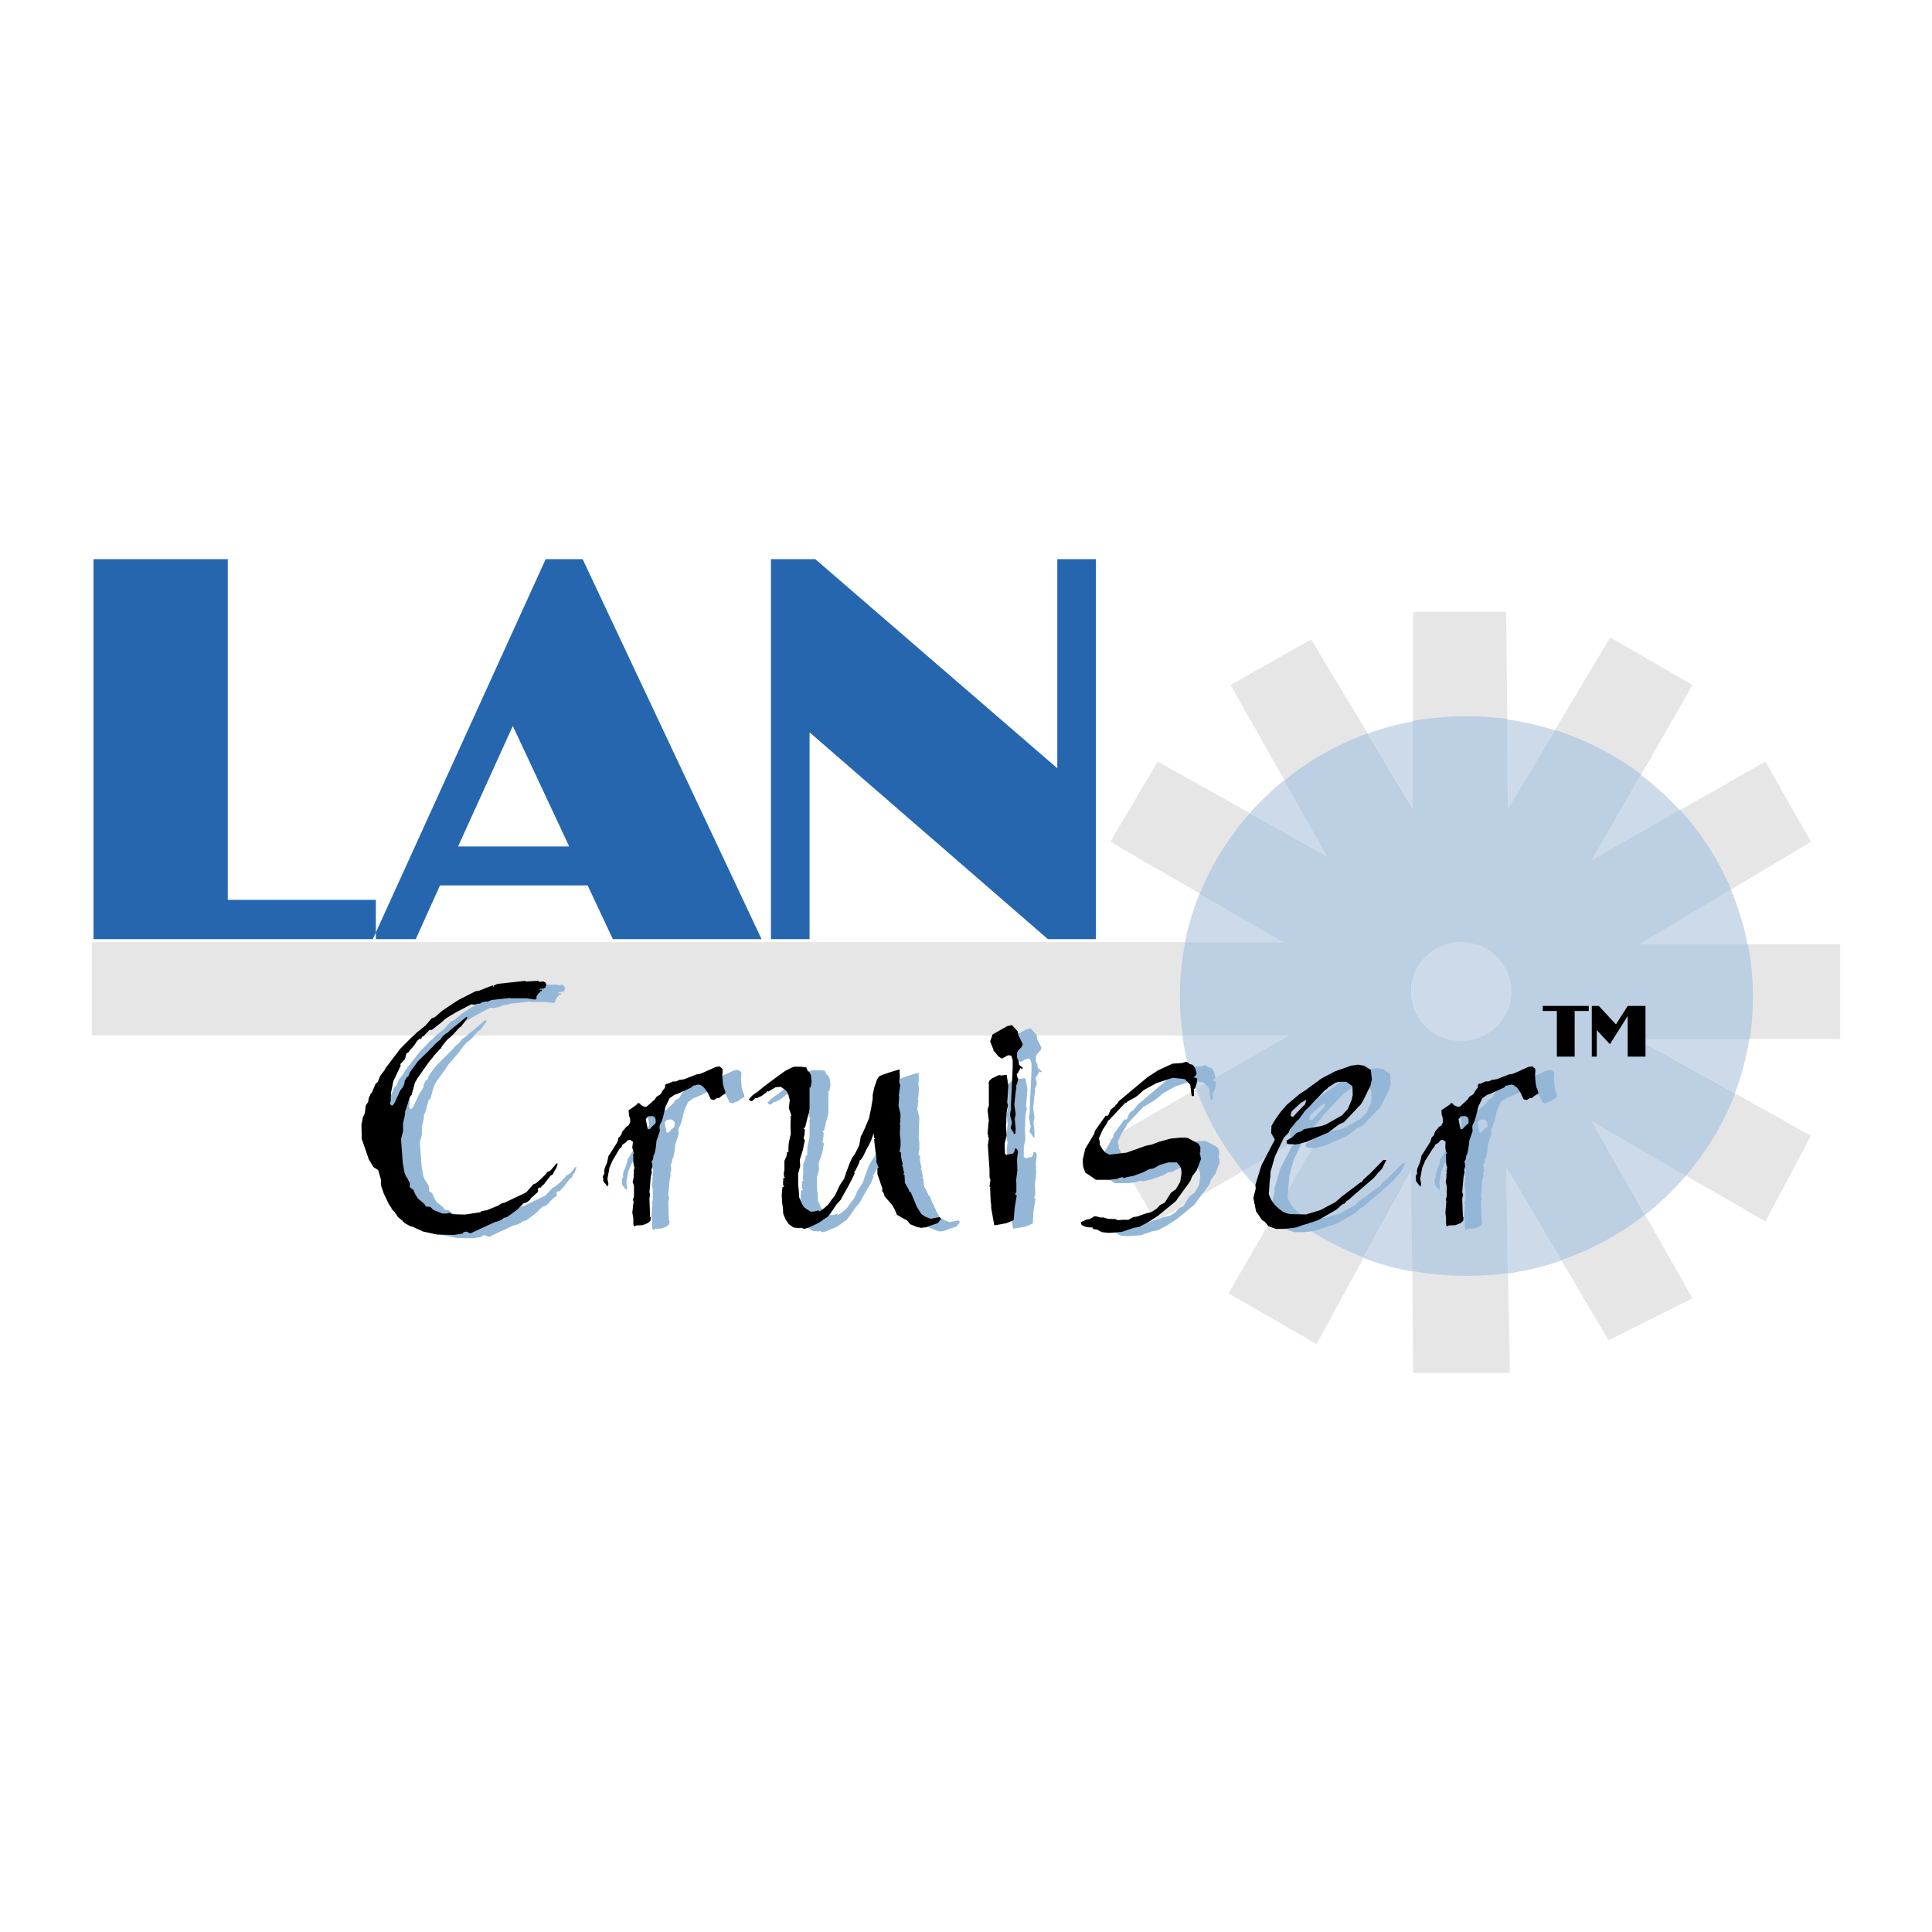 <svg xmlns="http://www.w3.org/2000/svg" width="2500" height="2500" viewBox="0 0 192.756 192.756"><g fill-rule="evenodd" clip-rule="evenodd"><path fill="#fff" d="M0 0h192.756v192.756H0V0z"/><path d="M146.25 71.492c15.775 0 28.604 12.527 28.604 27.934 0 15.373-12.828 27.934-28.604 27.934-15.742 0-28.57-12.561-28.57-27.934 0-15.407 12.828-27.934 28.57-27.934z" fill="#ccdaea"/><path d="M9.161 94v9.311H128.6l-17.986 10.383 4.689 8.174 17.115-9.881-9.848 17.047 8.775 5.059 9.479-17.316.168 20.197h9.646l-.369-20.564 10.215 17.314 8.373-4.186-10.014-17.686 17.283 10.016 4.555-8.541-17.283-9.68h20.197v-9.446h-20.029l17.115-10.216-4.555-8.005-17.283 9.848 10.014-17.484-8.205-4.756-10.182 17.115-.201-19.66h-9.277v19.66l-10.184-16.914-8.037 4.555 9.68 17.115-16.949-9.479-4.723 8.005L128.062 94H9.161zm136.653 0c2.779 0 5.023 2.211 5.023 4.924s-2.244 4.924-5.023 4.924c-2.746 0-4.99-2.211-4.99-4.924S143.068 94 145.814 94z" fill="#e6e6e7"/><path d="M37.496 93.699H9.329V55.784h13.397V89.78h14.771v3.919h-.001zm38.485 0H61.143l-2.512-5.359H43.894l-2.412 5.359h-4.287l17.249-37.915h3.685l17.852 37.915zm-19.192-9.245L51.162 72.43l-5.459 12.024h11.086zm52.551 9.245h-4.789L80.77 73.066v20.632h-3.852V55.784h4.421l24.149 20.867V55.784h3.852v37.915z" fill="#2566af"/><path d="M118.016 103.311H128.6l-9.244 5.326c1.07 3.014 2.678 5.762 4.654 8.205l8.373-4.822-4.855 8.408a30.24 30.24 0 0 0 8.508 5.023l4.756-8.676.1 10.016c1.742.334 3.551.502 5.426.502 1.408 0 2.781-.102 4.121-.268l-.168-10.617 5.492 9.311a28.376 28.376 0 0 0 8.34-4.521l-5.291-9.346 9.377 5.461c2.078-2.445 3.752-5.193 4.924-8.207l-9.746-5.426h11.188c.234-1.406.334-2.848.334-4.287 0-1.775-.166-3.517-.502-5.192h-10.818l9.145-5.459a27.978 27.978 0 0 0-5.092-7.938l-8.809 5.024 4.924-8.574a29.752 29.752 0 0 0-8.574-4.421l-4.723 7.904-.068-9.009a32.418 32.418 0 0 0-4.053-.268c-1.842 0-3.617.167-5.357.469v8.809l-4.523-7.569a28.937 28.937 0 0 0-8.305 4.689l4.287 7.603-7.738-4.321a28.169 28.169 0 0 0-4.99 8.039l8.34 4.822h-9.779a28.503 28.503 0 0 0-.537 5.393 25.082 25.082 0 0 0 .299 3.917zM145.781 94c2.779 0 5.023 2.211 5.023 4.924s-2.244 4.924-5.023 4.924c-2.746 0-4.99-2.211-4.99-4.924S143.035 94 145.781 94z" fill="#bdcfe2"/><path d="M57.392 116.441h.133l-.167.502-.201.268-.034.102-.101.201-.234.166-.603.805-.134.1-.2.268h-.167l-.167.102.033.133v.102l-.033.1v.068l-.202.1-.368.336-.1.1-.101.168-.101.066-.201.168-.335.1-.636.637-.938.703-.436.135-.1.129-.234.102-.167.066-.369.1-2.177 1.006-.134.1-.167.035-.335-.168h-.167l-.167.066-.033.102-.871.133-1.641-.033-1.44-.301-1.105-.469h-.101l-.268-.168-.368-.201-.201-.234v-.066l-.066.033-.436-.369-.167-.268-.101-.066.034-.068-.402-.4.034-.068-.067-.066-.201-.301-.502-1.039-.301-.871v-.568l-.268-.906-.469-.334-.469-.77-.703-2.043-.034-1.441.101-.469.034-.234.201-.402.134-.77.201-.336.101-.469.101-.234.033-.133.134-.135.368-.871.201-.133.067-.168.201-.502.335-.402.034-.066.1-.102.067-.201 1.507-1.941 1.172-1.207.067-.033.369-.369.871-.703.603-.703.335-.133.803-.67 1.541-1.006 1.708-.904.201-.033h.101l1.306-.502h.134l.033.1.067-.066-.034-.066.402-.168 2.78-.301v.066l1.306-.033.034.066.469-.033.167.133.101.203-.067.166-.034.135h-.1l-.167.133v-.133l-.101.1-.134-.033-.134.168h.067l.067-.068.167.035v.133h-.167l-.033.102-.168.133-.201.336.034.033v.066l-.034.066-.134.102-.837-.102h-1.607v-.066l-.067.033-1.809.201-.436.135h-.234l-.101.033-.101.033-.301.135-.201.033-.302.066-.368-.033-1.038.568-.201.102-.235.135-1.005.568-.168.135-.066.066-.235.268-.971.736h-.234l-.637.637h-.101l-.066.168-.101.135v-.134l-.335.268-.234.402-.235.234-.033.1h-.067l-.302.402-.201.102-.134.568-.435.502.033.168-.134.201-.636 1.34-.234 1.172v.303l-.034.234.034.133-.067.402v.033l.168.168.201-.135.067-.166.603-1.24.101-.168.034-.066.1-.066.034-.135.134-.234v-.234l.234-.436h.101l.033-.066.101-.135.034-.234.804-1.07 1.239-1.24.067-.066.234-.234.101-.102.235-.268.368-.301.268-.369.335-.234.234-.168.066-.1.603-.469.067-.068.269-.234.77-.635.101.033v.133l-.637.838-.201.1-.569.67-.637.537-.435.535-.134.201v.066l-.134.102-.569.67-.167.201-.067.066-.201.234-.134.168-.134.201-.134.234-.837 1.139-.234.469-.201.67v.066l-.067.135-.067.334-.201.201-.369 1.307-.067.033-.034.135v.268l-.201.871v.803l-.201.771.167 2.344.168.971.167.436.067.102.1.133.167.303.067.1v.402l.034.1.167.102.101.033v.066h.067v.135l.067.1.067.168.268.469.569.436.067.068.134.199.033.066.436.068.301.268.904.369h.402l.335-.068.268.135 1.273.033 1.541-.201.067-.133.57-.068 1.071-.469.436-.268.235-.033 2.177-1.039.603-.635.134-.135.234-.135.503-.402.569-.568.034-.135.101-.033.134-.066.201-.135.495-.613zm9.914-4.154v-.334l-.1-.068v-.066l-.235-.133-.469.033-.066.166-.134.102.201 1.004h.201l.334-.367.101-.068.067-.066.1-.1v-.103zm6.765-3.482l.167.402.033.234-.401.234-.234.199-.268.068-.234.133h-.067l-.268-.066-.335-.703-.301-.436-.134-.102-.067-.033-.067-.033-.067-.1-.167-.033-.067-.033-.268.066-.335.1-.134.135-1.406.637-.302.1-.101.102-.369.234-.402.836-.268 1.105-.134.402-.134.234-.066.268.033.436-.335.971-.067.672-.134.67-.033.033-.067.1-.034.336-.133.234v.066l.033.135.034.301-.067.234-.033.133.033.236-.101.434-.134 1.541.1.268-.1.369.067 1.809.067.102-.034.301-.268.234-.502.2-.67.033-.134.135-.101-.135-.033-.135v-.602l-.067-.537.101-1.205h-.067l.034-.168v-.066l.033-.033.034-.135v-1.07l-.101-.402.067-.402v-.369l.034-.066v-.1l-.034-.168.067-.135-.033-.033h-.067l.134-.066-.101-.369-.033-.268v-.637l-.034-.1.101-.135-.136-.402v-.436l.034-.334h-.067l-.201-.168h-.067l-.167.033-.067.066-.167.203-.301.166-.134.336-.101.033-.771 1.238-.301.738-.201 1.104.101.537-.067.066.067.068-.101.066-.234-.27-.1-.133-.101-.168.034-.168-.034-.066V117.676l.134-.268-.033-.268.033-.068v-.1l.101-.234.167-.402.134-.502.034-.234.067-.033.804-1.307.134-.436.033-.033.101-.102.067-.066.034-.1.033-.033.033-.168.101-.168.134-.135.201-.268.201-.1.033-.033.167-.336-.034-.402-.033-.133-.067-.201-.034-.436.637-.436.167-.1.134-.168h.134l.101.066.033.102.436.199h.201l.771-.736.167-.268.368-.201.101-.133.033-.068.067-.166.268-.336.033-.301.101-.102h.134l.535-.234h.302l.368-.166h.134l.334-.035 1.207-.502.301-.033.268-.102 1.34-.602.401-.033.268.201.034.133v.033l-.034.57.067.838.067.166v.109zm16.981-1.608l.604-.168v.803l-.034.369.034.201.033.201-.067.803-.034.234-.067.035.101.066-.101.938.201.838-.033.803-.033.168.033.066-.033.939.066.535v.67l-.1.568.167.035v.535l.167.703-.134.066.101.068.167.736-.1.033.134.168.067.736.402.771v.133h.134l.268.67.368.77v.068l.436.736.402.234.536.201.904-.168.134.168-.334.436-.805.268-.301.135-.536.1-.368-.1-.269-.102-.469-.201-.268-.334-.369-.201-.703-.402-.201-.502-.268-.469-.603-.736-.167-.135-.034-.301-.201-.201.033-.234-.301-.904-.201-.57v-.602l.133-.068-.201-.535v-.535l-.134-.57-.067-.604-.067-.568.134-.033-.134-.102-.033-.436-.301.805-.402.736-.368.771-.201.367h-.101l-.033.168-.067.201-.402.736H87.1v.133h.067l-.268.672-.435.736-.436.77-.268.504-.402.434-.637.939-.268.334-.268.168-.57.436-.536.234-.603.268-.368.1-.369-.133v.066l-.703-.066-.469-.336-.301-.502-.201-.402-.065-.197v-.201l-.033-.402-.067-.436-.034-.805.067-.736.201-.102-.134-.1v-.369l.034-.367.201-.066-.134-.035v-.334l.034-.369v-.904l.201-.436.067-.4.134-.035v-.469l.033-.434.101-.438.101-.469v-1.674l-.067-.033.135-.066-.235-.805.067-.771-.168-.635-.1-.201-.234-.201-.402-.303-.503.035-.736.436-.1-.068-.067.135-.502.369-.502.268-.1-.033-.369.301-.201-.066-.1-.135.335-.369.401-.301h.034l.771-.604.771-.568.771-.604.603-.402.636-.334.201-.066.201.033.502-.033.234.033.268.033.167.402h.101l.201.4.067.604-.101.604-.101.033v2.043l-.067.469-.134.436-.234.971-.167.135.134.1-.033.471-.101.434.134.135v.168l-.167.838-.335.971.034.637-.168.637-.033.031v1.24l.067.57.033.637.268.637.235.367.334.234.335.201.368-.033.369-.102.134.102.47-.336.401-.367.302-.436.368-.469.201-.436.201-.436.268-.402.234-.369.168-.535.201-.535.2-.537.269-.502.234-.334.469-.904.134-.973h.066l.369-.838.368-.871.235-.971.134-.971v-.369l.201-.803.234-.771.234-.334.435-.168.47-.168.53-.169zm12.225 12.358l.033.068-.201 1.238-.066 1.207-.703.301-1.072.201h-.202l-.033-.201-.201-1.139-.066-.369V120.561l-.066-.469.066-.135h-.066l-.033-.971-.035-.1.068-.102-.102-.066.102-.703-.068-.068-.033-.268v-.604l-.166-2.443.1-.637-.066-.268v-.135l-.033-.1.066-1.139.066-.236-.066-.201-.066-.869.133-.402v-2.109l-.066-.168.1-.201.234-.234.637-.303h.066l.068-.033.201.033.502-.066.201 1.139-.135 1.607.068.303-.135.67-.033.77v.369l-.033.201.066 1.004-.168.838v.971l.201.135h.033l.268-.102.27-.033.166-.201.033-.268.135-.066.066.066.135.234-.102.771.035 1.137-.135 1.039.033.201v.904l-.1.201.033.1h.066v.001zm.268-12.994l.402.334-.168.102-.033-.102h-.033l-.301.537h-.033l-.068.1.033.135.102.367-.033.201-.168.469.033.168-.066.369-.135 1.307.135.971-.102.436.102.971v.502l-.102.033h-.066v-.1l-.334-.469.133-.535-.066-.201-.1-.57-.035-.1.035-.168.066-.301v-.537l.168-3.617v-.77l-.068-.201-.033-.135-.066-.1-.168-.033h-.133l-.102.066-.133.066-.369.201-.369-.234-.234-.301-.135-.168-.1-.066v-.102l-.334-.836.234-.705 1.473-.836.469-.102.57.637.066.402.436.904-.1.234-.303.334-.168.268v.471l.168.402.033.302zm17.685 1.339l.1.033-.066.502-.1.334-.068.168-.066.033-.033-.033v.738l-.135.066-.1-.102-.102-1.07-.334-.336-.135-.133-.1-.102-1.205-.133-1.643.535-1.238.703-.469.402-.336.268-.904.535-.033.068h-.135l-1.574 1.674-.1.102-.135.301-.4.604-.402.869.1.438v.199l.068.102.166.334.268.303.436.234 1.709-.168 1.977-.736.535-.102.703-.268 1.207-.336 1.07-.1.068.033.166-.033.369.033 1.072.57.201.334v.537l-.102.1h.068l.1.57-.436 1.137-.436.57-.168.502-1.373 1.844v.033l-.199.201-1.676 1.373-.971.635-.904.471-.537.1-1.172.402-1.307.1-.67-.066-.301-.135-.133-.1-.471-.102-.066-.133-.604-.033-.469-.201-.066-.135-.033-.168.604-.268h.268l.535-.334.57.168.301-.035.402.135.803.066.135.033.033.035h.234l.234-.035h.637l.469-.234.469-.1.736-.268.604-.135.535-.334.336-.402.469-.234.604-.971.502-.369.436-.736.133-.838-.033-.436-.033-.1-.066-.168-.336-.402h-.836l-.871.268-.604.336-.436.066-.535.301-1.039.369-.67.168-.201.033-.1.033-.102-.066-.334.033-.201.1-.805.102h-1.305l-.805-.535-.168-.102-.133-.1v-.102l-.201-.469-.033-.402v-.334l.234-1.006.836-1.406.102-.135.033-.301 1.072-1.473h.234l.268-.637.469-.369.033-.1.102-.068.234-.301 2.846-2.412 1.039-.67 1.439-.67.973-.066.334-.1h.135l.133.066.102.1.369.135.234.334.133.57-.1.168-.135.066.033.135h.135l.035.038zm10.852 2.612l.135-.469-.537.336-.938.836-.1.369.033.135.234.033.469-.502.033-.035.168-.199.503-.504zm7.838 5.56h.268l-.166.369-.102.166-.135.303-.535.568v.068l-.334.334-1.943 1.709-.268.201-.135.133-.369.301-.1.102-.101.102-.066.031-.133.035-.604.535-1.809 1.039-.57.199-.268.068-.133.066-.57.168-.168.066-.502.168-1.105.133h-.904l-.736-.234-.369-.469-.268-.166-.602-.871-.236-1.34.201-.938v-.369l.57-1.943 1.34-2.578-.336-.637v-.736l.402-.67.502-.703.67-.736 1.207-1.039.67-.436.166-.135.135-.066.971-.703.168-.168.234-.133 1.205-.637 1.607-.57.705-.1.602.1.168.102.535.367.068.904-.135.637-.771 1.574-.232.369-.201.166-.201.201-1.24 1.307-.502.234-1.072.805-2.176.971-.871.201-.135.033h-.267l-.436-.033-.201-.066-.033-.303.535-.334.436-.436.436-.135.303-.234 1.674-.301.502-.168 1.609-.904.602-.67.402-.904.066-.469-.033-.838-.604-.469h-.77l-.334.102-.471.334-.166.102-.234.201-.168.1-.502.535-.504.537-.234.234-.268.301-.469.469-.568.771-.135.133-.1.068-.27.334-.436.57-.133.334-.469.436-.904 1.91-.436 1.539v.369l-.066.436-.102 1.439.268.57.336.469.402.369.4.301.102.066.201.068.436.1 1.607.033 1.406-.402 1.541-.836.568-.537.135-.1.133-.068 1.676-1.238h.135l-.035-.102.102-.166.736-.637 1.308-1.338zm8.475-3.785v-.334l-.102-.068v-.066l-.234-.133-.469.033-.066.166-.135.102.234 1.004h.168l.334-.367.102-.068.1-.066.068-.1v-.103zm6.765-3.482l.166.402.033.234-.367.234-.268.199-.27.068-.234.133h-.066l-.234-.066-.334-.703-.336-.436-.135-.102-.033-.033-.066-.033-.1-.1-.168-.033-.066-.033-.27.066-.334.1-.135.135-1.406.637-.301.1-.102.102-.367.234-.402.836-.268 1.105-.135.402-.1.234-.102.268.033.436-.334.971-.066.672-.135.67-.033.033-.066.1-.035.336-.133.234v.066l.033.135.033.301-.033.234-.066.133.066.236-.135.434-.133 1.541.1.268-.1.369.066 1.809.066.102-.033.301-.234.234-.535.201-.637.033-.168.135-.1-.135-.033-.135v-.602l-.068-.537.102-1.205h-.068l.035-.168v-.066l.033-.033.033-.135v-1.07l-.102-.402.068-.402v-.369l.066-.066-.033-.1-.033-.168.066-.135-.033-.033h-.066l.133-.066-.1-.369-.033-.268v-.637l-.035-.1.102-.135-.133-.403v-.436l.033-.334h-.066l-.201-.168h-.066l-.168.033-.066.066-.168.203-.301.166-.135.336-.1.033-.771 1.238-.268.738-.201 1.104.068.537-.035.066.035.068-.068.066-.268-.27-.1-.133-.102-.168.035-.168-.035-.066V117.676l.135-.268-.033-.268.066-.068v-.1l.066-.234.168-.402.135-.502.033-.234.066-.033.805-1.307.133-.436.033-.033.102-.102.066-.066.033-.1.066-.033v-.168l.102-.168.135-.135.201-.268.199-.1.035-.033.166-.336-.033-.402-.033-.133-.066-.201v-.436l.602-.436.168-.1.135-.168h.133l.102.066.066.102.402.199h.201l.803-.736.135-.268.367-.201.102-.133.066-.068.033-.166.268-.336.035-.301.1-.102h.168l.502-.234h.336l.334-.166h.134l.334-.035 1.24-.502.268-.033.268-.102 1.34-.602.402-.033.268.201.033.133v.033l-.033.57.1.838.035.166v.109h-.001z" fill="#94b7d7"/><path d="M55.516 116.072l.134.033-.167.469-.201.303-.034.1-.1.201-.234.135-.637.836-.134.102-.201.234h-.167l-.134.133.034.135v.066l-.034.135-.034.033-.167.135-.368.334-.101.066-.101.201-.101.068-.2.166-.335.102-.636.635-.972.705-.401.133-.101.102-.235.133-.167.068-.368.1-2.177 1.004-.134.068-.167.033-.335-.168-.167.033-.168.068-.033.1-.871.135-1.675-.033-1.406-.303-1.105-.502h-.101l-.268-.135-.368-.201-.235-.234.034-.066-.067.033-.436-.367-.167-.303-.101-.033.034-.066-.402-.402.034-.066-.067-.068-.201-.301-.502-1.037-.301-.871v-.57l-.269-.938-.469-.301-.469-.771-.704-2.043-.033-1.439.101-.469.033-.234.201-.402.1-.805.234-.334.067-.436.134-.234.033-.135.134-.133.369-.871.201-.168.067-.135.201-.502.302-.402.067-.066.066-.1.101-.201 1.473-1.943 1.206-1.205.067-.033.369-.369.871-.703.602-.703.335-.135.771-.67 1.574-1.037 1.708-.871.202-.033h.1l1.272-.504.066-.033h.101l.034.135.067-.068-.034-.066.402-.168 2.78-.301v.066l1.306-.066v.1l.502-.033.167.102.1.201-.067.166-.033.168h-.1l-.167.135-.034-.135-.066.102-.134-.035-.135.168h.034l.101-.066.167.033v.102l-.167.033-.034.1-.167.135-.201.301.033.066v.068l-.033.066-.134.1-.837-.133h-1.608v-.033h-.068l-1.808.201-.436.166h-.268l-.067.033h-.134l-.268.168h-.234l-.269.102-.369-.033-1.072.568-.201.102-.201.1-1.005.604-.167.133-.067.068-.268.234-.938.736h-.234l-.636.67h-.101l-.067.166-.134.135.034-.1-.034-.035-.301.27-.268.402-.201.234-.033.1h-.067l-.301.402-.201.1-.134.57-.469.502.034.168-.101.201-.637 1.34-.234 1.172v.301l-.033.234.033.135-.101.4v.035l.201.166.167-.133.1-.168.569-1.24.134-.166.034-.066.101-.068.033-.133.101-.234.034-.27.234-.4h.101l.033-.102.067-.1.067-.234.804-1.105 1.239-1.207.033-.066.268-.234.067-.1.268-.268.369-.303.268-.369.302-.234.268-.166.066-.102.57-.469.101-.066.268-.234.771-.637.067.033v.135l-.603.803-.201.135-.603.67-.603.535-.435.537-.134.201v.066l-.134.1-.603.67-.134.201-.067.066-.201.234-.134.168-.134.201-.167.234-.804 1.139-.268.469-.167.67-.033.066-.034.135-.067.303-.201.234-.402 1.305-.033.033-.034.135v.234l-.201.904v.805l-.201.77.167 2.346.167.971.167.436.067.066.101.168.134.301.101.102-.033.033v.369l.067.066.167.133h.067v.102l.1-.035v.168l.067.102.067.168.268.434.569.471.067.066.134.168v.1l.469.033.301.301.904.369h.402l.335-.066.269.135 1.272.033 1.54-.234.067-.102.569-.1 1.072-.436.436-.268.235-.035 2.177-1.037.569-.637.134-.168.268-.1.502-.436.569-.57.033-.133h.067l.167-.068.167-.133.539-.646zm9.914-4.119l-.034-.336-.066-.1v-.068l-.235-.1-.469.033-.067.135-.134.133.201 1.006h.201l.334-.369.101-.066.067-.066.066-.102.035-.1zm6.766-3.484l.167.402v.234l-.369.234-.234.201-.268.033-.235.168h-.067l-.268-.066-.335-.705-.334-.434-.101-.102-.067-.066h-.067l-.067-.102-.167-.033-.067-.033-.302.066-.301.068-.134.166-1.406.637-.302.102-.134.1-.335.234-.402.838-.268 1.105-.134.4-.134.236-.067.234.034.469-.335.971-.067.67-.134.637-.034.066-.067.102-.034.334-.134.234v.066l.034.135.033.301-.067.234-.034.102.034.268-.101.436-.134 1.541.067.234-.067.402.067 1.809.067.066-.033.334-.268.234-.502.201-.67.033-.134.102-.101-.102-.033-.133v-.604l-.101-.535.134-1.205h-.101l.067-.168v-.102h.033l.033-.166v-1.039l-.134-.402.101-.4v-.369l.033-.102v-.066l-.033-.168.067-.133-.034-.033h-.066l.134-.068-.101-.367-.033-.27v-.635l-.033-.102.1-.133-.134-.436-.033-.135v-.066l.033-.201.034-.336h-.067l-.201-.166h-.101l-.134.033-.067.066-.201.201-.269.168-.134.301-.134.066-.737 1.24-.301.703-.201 1.105.101.535-.067.102.034.033-.067.1-.234-.301-.101-.102-.101-.199.034-.135-.034-.066-.033-.102.033-.166.134-.236-.033-.268.033-.066v-.1l.101-.27.167-.367.101-.537.067-.201.067-.066.804-1.273.1-.434.068-.035.1-.1.034-.068.066-.1.034-.033.033-.168.101-.166.134-.135.201-.268.201-.102.033-.033.168-.334-.034-.402-.067-.135-.034-.201-.034-.436.636-.434.134-.102.134-.168h.167l.1.068.033.1.402.201.201-.033.804-.703.167-.268.368-.234.101-.102.039-.059.067-.168.268-.334.033-.303.101-.1h.134l.536-.234h.302l.368-.168h.133l.335-.066 1.206-.469.268-.035.302-.1 1.339-.604.402-.066.268.234.034.135-.034.568.067.838.067.201v.101zm16.981-1.608l.57-.168.033.771-.067.402.034.201.066.199-.101.771-.033.268-.033.033.066.033-.066.973.201.803-.034.838-.066.168.066.066-.033.938.067.535v.672l-.1.568.134.033.033.537.167.703-.134.066.101.066.168.736-.134.033.167.135.034.771.436.77v.135h.134l.268.635.335.805v.033l.469.738.402.268.537.201.87-.168.167.168-.335.434-.804.27-.301.133-.536.066-.402-.066-.234-.1-.502-.201-.235-.336-.368-.199-.704-.402-.2-.504-.269-.469-.636-.736-.134-.168-.067-.268-.167-.234.033-.201-.301-.904-.201-.568v-.604l.101-.066-.201-.537v-.535l-.101-.604-.066-.568-.067-.57.134-.033-.134-.1-.033-.469-.302.836-.401.738-.369.77-.234.336h-.067l-.067.199-.067.201-.368.738h-.066v.133h.066l-.301.637-.402.771-.436.77-.268.502-.402.436-.636.938-.268.336-.268.166-.569.402-.536.268-.603.268-.369.102-.369-.135v.068l-.703-.068-.469-.334-.335-.502-.167-.402-.067-.201v-.234l-.034-.402-.067-.402-.034-.836.067-.705.201-.1-.134-.1v-.369l.034-.367.201-.068-.134-.033-.033-.369.067-.334v-.904l.201-.436.067-.436h.134v-.469l.033-.436.101-.469.101-.436-.034-.838.034-.838-.067-.033.134-.1-.268-.77.101-.771-.167-.637-.101-.201-.234-.234-.402-.268-.502.033-.737.436-.101-.066-.067.133-.502.369-.503.234-.101-.033-.368.334-.201-.066-.101-.133.335-.369.402-.301h.034l.737-.604.804-.604.771-.568.569-.402.669-.336.201-.066H79.938l.235.033.268.033.167.402h.1l.201.369.067.637-.101.602h-.105V110.581l-.067.436-.134.469-.234.971-.167.135.134.1-.034.469-.1.436.134.135-.034.166-.167.838-.301.971.034.637-.167.637-.034.033v1.24l.066.568.034.637.267.633.234.367.335.234.335.203.369-.035.369-.1.134.1.469-.334.402-.369.302-.436.368-.469.201-.436.201-.436.234-.402.269-.367.167-.537.201-.535.201-.535.234-.502.268-.369.436-.871.167-.973h.067l.369-.836.369-.871.201-.971.167-.973v-.401l.167-.771.268-.77.234-.336.436-.166.469-.168.534-.166zm12.225 12.327l.033.1-.201 1.24-.1 1.205-.703.301-1.072.201H99.191l-.033-.201-.201-1.137-.066-.369V120.226l-.068-.502.068-.1h-.068l-.033-1.006-.033-.066.066-.102-.1-.066.1-.703-.066-.066-.033-.27v-.635l-.168-2.445.102-.637-.068-.268v-.135l-.066-.066.102-1.172.033-.201-.033-.201-.102-.871.135-.402v-2.109l-.033-.168.1-.234.234-.201.604-.301.1-.033h.066l.168.033.537-.066.166 1.105-.1 1.641.066.301-.133.67-.035.771v.334l-.033.234.068 1.004-.201.805.033 1.006.168.133.066-.033.268-.066.268-.033.168-.201.033-.268.135-.068.066.068.135.201-.102.803.033 1.139-.133 1.039.033.201v.904l-.135.201.068.1.065-.036zm.268-12.963l.402.336-.168.1-.033-.1h-.066l-.27.535h-.066l-.033.102.033.133.102.369-.035.201-.166.469.033.168-.066.367-.135 1.307.135.971-.102.436.102.973-.035.502-.066.033h-.1v-.102l-.303-.469.135-.568-.066-.168v-.033l-.135-.535v-.102l.033-.168.068-.301v-.535l.166-3.617v-.805l-.066-.168-.033-.133-.066-.102-.168-.033h-.135l-.133.066-.102.068-.367.201-.369-.236-.234-.301-.135-.168-.1-.066v-.1l-.336-.838.234-.703 1.475-.838.469-.1.568.637.068.367.436.904-.102.268-.334.336-.135.234v.502l.168.369.033.335zm17.65 1.339l.135.033-.066.504-.102.334-.066.168-.066.033-.033-.033v.736l-.135.033-.1-.066-.135-1.072-.301-.334-.168-.135-.068-.1-1.205-.135-1.641.537-1.273.701-.436.402-.334.27-.904.502-.033.1h-.135l-1.574 1.676-.133.1-.135.301-.402.604-.369.838.102.469-.033.133.033.068.066.1.168.303.268.334.436.234 1.709-.201 1.977-.703.535-.1.703-.27 1.205-.334 1.072-.1.066.033.168-.033.369.033 1.07.568.201.336v.535l-.1.102h.066l.102.568-.436 1.139-.436.568-.201.504-1.34 1.842v.033l-.201.201-1.674 1.373-.973.637-.904.469-.535.1-1.205.402-1.273.102-.67-.068-.301-.133-.135-.102-.502-.1-.033-.135-.604-.033-.469-.201-.066-.133-.035-.168.604-.268.268-.033.537-.303.568.135h.303l.4.135.805.033.135.066v.033h.268l.201-.033h.67l.469-.268.436-.066.736-.27.637-.166.535-.336.336-.369.469-.234.602-.971.504-.367.434-.738.135-.838-.033-.434-.033-.102-.068-.168-.334-.4h-.838l-.904.268-.568.334-.436.068-.57.301-1.004.369-.67.133-.201.068-.102.033-.133-.102-.301.068-.234.1-.771.1h-1.34l-.77-.535-.168-.102-.135-.1-.033-.1-.168-.469-.033-.402v-.336l.234-1.037.838-1.408.066-.1.068-.301 1.072-1.508h.234l.268-.604.469-.367v-.102l.135-.066.199-.303 2.881-2.41 1.039-.67 1.439-.67.971-.066.303-.102h.166l.135.066.066.102.402.135.234.334.135.535-.102.201-.133.066v.135h.166v.037h-.001zm10.887 2.614l.135-.469-.57.334-.904.838-.102.369.035.133.234.033.436-.502.066-.033.168-.201.502-.502zm7.803 5.56h.303l-.168.334-.1.201-.135.301-.535.57-.035.066-.301.336-1.941 1.674-.27.234-.133.135-.369.268-.1.133-.102.102-.066.033-.135.033-.602.535-1.809 1.039-.57.201-.266.067-.135.068-.602.166-.168.068-.469.166-1.105.135h-.904l-.736-.268-.369-.436-.268-.168-.604-.871-.268-1.34.234-.938-.033-.369.602-1.941 1.342-2.58-.369-.635.033-.738.402-.67.502-.703.637-.736 1.238-1.039.67-.436.168-.133.135-.102.971-.703.168-.133.234-.135 1.205-.637 1.607-.568.703-.102.57.102.201.1.502.336.1.938-.133.604-.771 1.572-.268.402-.168.135-.199.234-1.24 1.307-.502.234-1.072.803-2.176.938-.871.234h-.135l-.102.035-.166-.035h-.436l-.234-.066-.035-.301.57-.336.436-.436.436-.133.301-.234 1.676-.301.502-.168 1.607-.904.604-.67.369-.904.1-.469-.033-.871-.604-.436h-.77l-.336.1-.502.336-.168.1-.201.201-.166.1-.504.537-.535.535-.201.234-.268.303-.469.436-.57.803-.133.135-.102.066-.268.336-.436.535-.133.334-.471.471-.902 1.908-.438 1.541v.369l-.066.434-.1 1.408.268.602.336.469.4.369.402.303.1.033.203.1.434.102 1.574.033 1.441-.436 1.506-.805.604-.535.135-.102.133-.1 1.643-1.24h.133v-.066l.1-.168.738-.67 1.273-1.305zm8.508-3.785v-.336l-.1-.1v-.068l-.234-.1-.469.033-.068.135-.133.133.201 1.006h.201l.334-.369.1-.066.068-.066.1-.102v-.1zm6.765-3.484l.168.402.033.234-.402.234-.232.201-.27.033-.234.168h-.066l-.268-.066-.336-.705-.301-.434-.135-.102-.066-.066h-.066l-.068-.102-.166-.033-.068-.033-.268.066-.334.068-.135.166-1.406.637-.303.102-.133.1-.336.234-.4.838-.27 1.105-.133.4-.135.236-.066.234.033.469-.336.971-.066.67-.133.637-.035.066-.066.102-.033.334-.135.234v.066l.035.135.033.301-.068.234-.033.102.033.268-.1.436-.135 1.541.102.234-.102.402.068 1.809.066.066-.033.334-.268.234-.502.201-.672.033-.133.102-.102-.102-.033-.133v-.604l-.066-.535.1-1.205h-.066l.033-.168v-.102h.033l.035-.166v-1.039l-.102-.402.066-.4v-.369l.035-.102v-.066l-.035-.168.068-.133-.033-.033h-.068l.135-.068-.102-.367-.033-.27v-.635l-.033-.102.102-.133-.135-.436v-.402l.033-.336h-.066l-.201-.166h-.066l-.168.033-.066.066-.168.201-.301.168-.135.301-.1.066-.771 1.24-.303.703-.199 1.105.1.535-.066.102.066.033-.1.1-.234-.301-.102-.102-.1-.199.033-.135-.033-.066v-.268l.135-.236-.035-.268.035-.066v-.1l.1-.27.168-.367.133-.537.033-.201.066-.066.805-1.273.135-.434.033-.035.102-.1.066-.068.033-.1.033-.033.033-.168.102-.166.133-.135.201-.268.201-.102.033-.033.168-.334-.033-.402-.033-.135-.068-.201-.033-.436.637-.434.168-.102.133-.168h.135l.1.068.033.1.438.201.199-.033.771-.703.166-.268.369-.234.102-.102.033-.066.066-.168.268-.334.033-.303.102-.1h.133l.537-.234h.301l.369-.168h.132l.336-.066 1.205-.469.303-.035.268-.1 1.34-.604.4-.066.27.234.033.135-.033.568.066.838.066.201v.108h-.001zM157.102 105.422h-1.775v-4.555h-1.406v-.504h4.588v.504h-1.406v4.555h-.001zm7.068 0h-1.775v-4.053l-1.775 2.812-1.307-1.406v2.646h-.502v-5.059h.703l1.709 1.842 1.172-1.842h1.775v5.06z"/></g></svg>